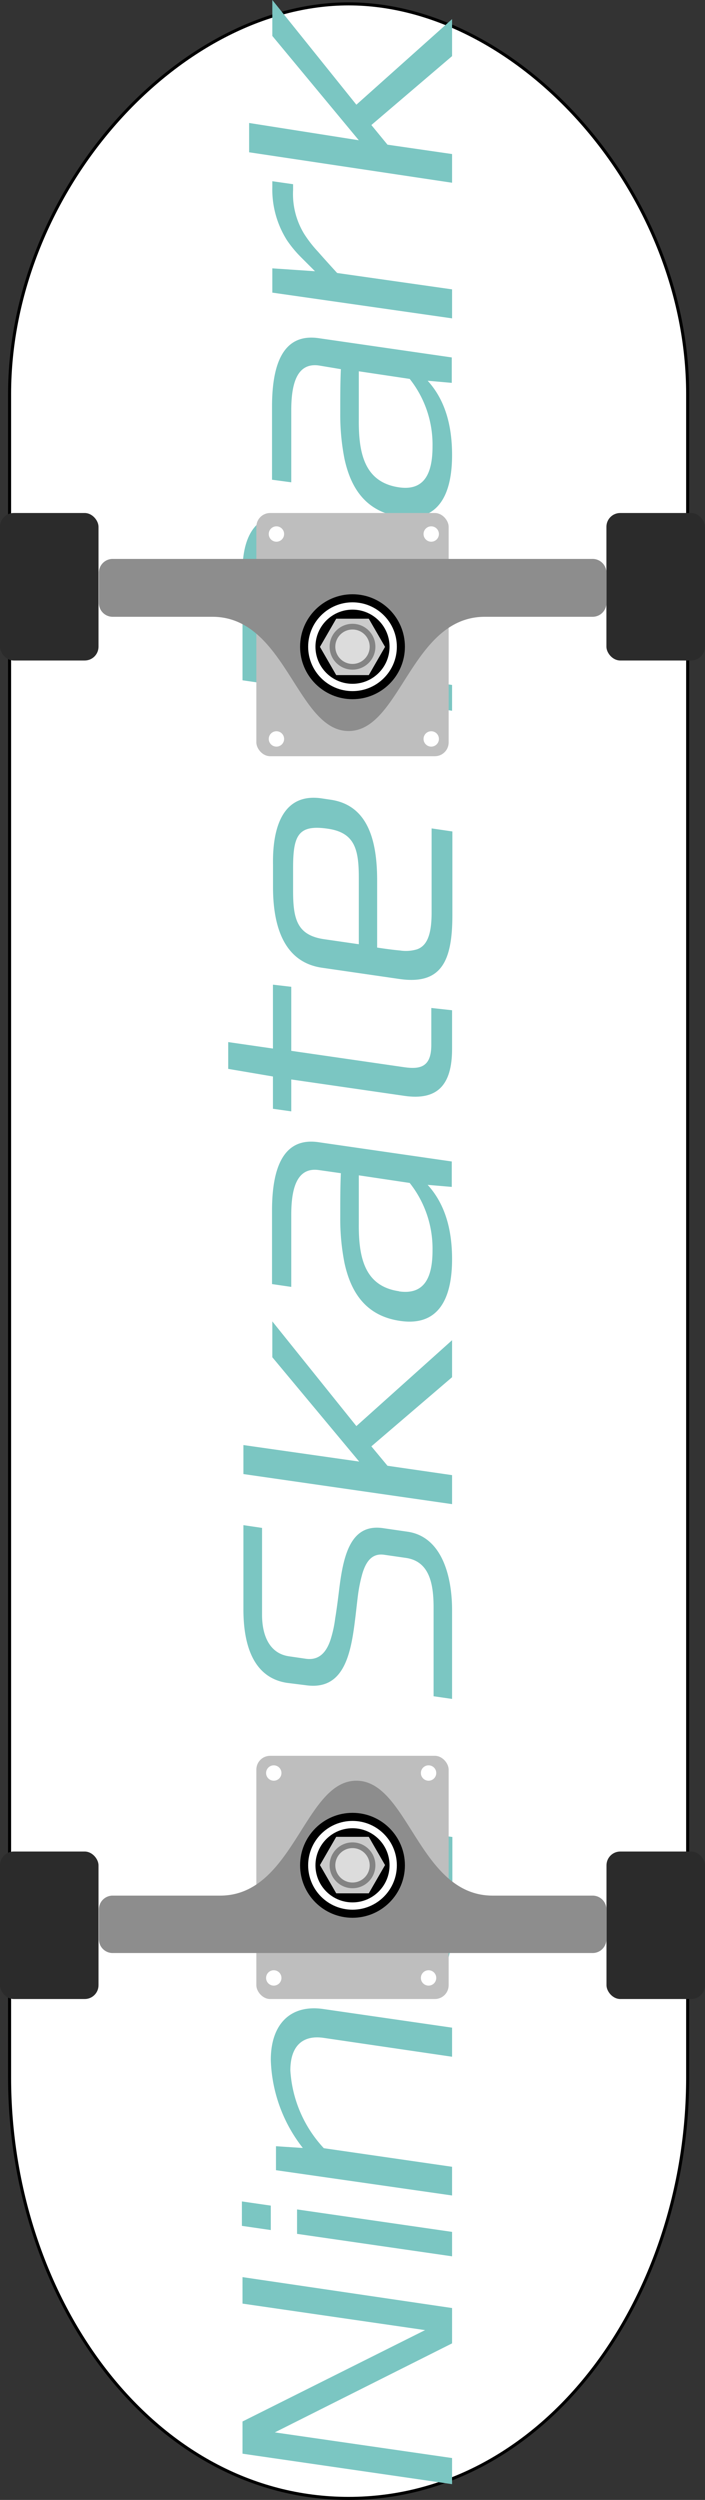<svg xmlns="http://www.w3.org/2000/svg" viewBox="0 0 92.68 328.3"><rect x="0" y="0" width="92.68" height="328.3" fill="#333333" stroke="none"/><defs><style>.cls-1,.cls-6{fill:#fff;}.cls-1{stroke:#000;stroke-miterlimit:10;stroke-width:0.4px;}.cls-2{fill:#7bc6c2;}.cls-3{fill:#2b2b2b;}.cls-4{fill:#bebebe;}.cls-5{fill:#8d8d8d;}.cls-7{fill:#cbcbcb;}.cls-8{fill:#838383;}.cls-9{fill:#dcdcdc;}</style></defs><g id="レイヤー_2" data-name="レイヤー 2"><g id="レイヤー_2-2" data-name="レイヤー 2"><path class="cls-1" d="M45.83,328.1c25.85,0,44.57-26.3,44.57-55.27V51.77C90.4,25,68.11.51,45.83.51S1.26,25,1.26,51.77V272.83C1.26,301.8,20,328.1,45.83,328.1Z"/><path class="cls-2" d="M59.43,303.1v4.64l-23.3,11.69,23.3,3.37v3.43l-27.55-4V318l24-12-24-3.48v-3.48Z"/><path class="cls-2" d="M59.43,293.1v3.21l-20.38-2.95v-3.21ZM35.6,289.65v3.21l-3.8-.55V289.1Z"/><path class="cls-2" d="M42.53,267.62c-2.76-.4-4.36,1.08-4.36,4.28a16.43,16.43,0,0,0,4.4,10.21l16.86,2.44v3.77L36.28,285v-3.15l3.53.23a19.66,19.66,0,0,1-4.21-11.57c0-4.72,2.61-7.3,6.89-6.68l16.94,2.45v3.82Z"/><path class="cls-2" d="M42.25,236.85l1.2.17c5,.73,6.13,5.51,6.13,10.61v8.82c1.08.15,2.08.3,3,.38a5.24,5.24,0,0,0,2.24-.16c1.24-.44,1.92-1.77,1.92-4.82v-11l2.73.39v11.06c0,6.15-1.52,9.16-7,8.36l-10.13-1.46c-5-.72-6.45-5.41-6.45-10.61v-2.91C35.8,240.49,37.28,236.13,42.25,236.85Zm.36,18.49,4.56.66v-8.72c0-3.71-.52-5.94-4.08-6.45-3.88-.56-4.56.86-4.56,5.15v3C38.53,252.7,39.05,254.83,42.61,255.34Z"/><path class="cls-2" d="M43.42,215.43a15.43,15.43,0,0,0,.64-2.87c.18-1.09.33-2.23.47-3.36.54-4.56,1.37-9.16,5.81-8.52l3.24.47c4.48.65,5.85,5.78,5.85,10.29v11.67L57,222.76V211.12c0-3.13-.54-6.08-3.64-6.53l-2.85-.41c-1.55-.23-2.38.81-2.88,2.5a19.75,19.75,0,0,0-.58,2.88c-.14,1.09-.25,2.23-.4,3.37-.57,4.59-1.58,9.08-6.45,8.38L37.72,221C33.28,220.31,32,216,32,211.36V200.29l2.45.36v11.41c0,2.75,1,5.08,3.53,5.45l2.2.32C41.86,218.08,42.84,217.1,43.42,215.43Z"/><path class="cls-2" d="M48.82,189.94l2.12,2.55,8.49,1.23v3.81L32,193.58v-3.81l15.22,2.17L35.8,178.24v-4.71l11.05,13.75L59.43,176v4.86Z"/><path class="cls-2" d="M41.89,150l17.5,2.53v3.34l-3.17-.27c2.4,2.64,3.21,6.09,3.21,9.76,0,5.29-1.85,8.83-6.81,8.11-4.53-.65-6.49-3.75-7.33-7.59a29.8,29.8,0,0,1-.56-6c0-2.05,0-4.05.08-5.81l-2.88-.41c-3.08-.45-3.64,2.8-3.64,5.9V169l-2.53-.37V159C35.76,154,36.92,149.26,41.89,150Zm10.57,19.59c3.4.49,4.4-1.94,4.4-5.37a13.89,13.89,0,0,0-3-8.87l-6.69-1v6.34C47.13,165.13,47.93,168.92,52.46,169.57Z"/><path class="cls-2" d="M38.29,129.59V138l14.85,2.15c2.16.31,3.56-.06,3.56-2.92v-4.86l2.73.3v5.1c0,4.81-2,6.77-6.29,6.14l-14.85-2.15v4.19l-2.41-.34v-4.24l-5.88-1v-3.52l5.88.85v-8.39Z"/><path class="cls-2" d="M42.25,104.84l1.2.18c5,.72,6.13,5.51,6.13,10.61v8.81c1.08.16,2.08.3,3,.38a5.1,5.1,0,0,0,2.24-.15c1.24-.44,1.92-1.77,1.92-4.82V108.79l2.73.4v11c0,6.15-1.52,9.17-7,8.37l-10.13-1.47c-5-.72-6.45-5.41-6.45-10.6v-2.91C35.8,108.48,37.28,104.13,42.25,104.84Zm.36,18.5,4.56.66v-8.72c0-3.72-.52-5.94-4.08-6.45-3.88-.57-4.56.86-4.56,5.15v3C38.53,120.7,39.05,122.82,42.61,123.34Z"/><path class="cls-2" d="M38.29,67.73l3.43.5c5.3.77,6.46,5.48,6.46,9.09v11l11.25,1.63v3.39l-27.55-4V75C31.88,71.35,33,67,38.29,67.73Zm-4,7.58v11L45.69,88V76.92c0-3-1.55-4.86-4.11-5.23l-3.14-.46C35.88,70.86,34.33,72.31,34.33,75.31Z"/><path class="cls-2" d="M41.89,44.41l17.5,2.53v3.34L56.22,50c2.4,2.63,3.21,6.09,3.21,9.76,0,5.28-1.85,8.83-6.81,8.11-4.53-.66-6.49-3.75-7.33-7.59a29.9,29.9,0,0,1-.56-6c0-2,0-4,.08-5.8L41.93,48c-3.08-.44-3.64,2.81-3.64,5.91v9.43L35.76,63V53.43C35.76,48.38,36.92,43.69,41.89,44.41ZM52.46,64c3.4.49,4.4-1.94,4.4-5.37a13.89,13.89,0,0,0-3-8.87l-6.69-1v6.34C47.13,59.56,47.93,63.34,52.46,64Z"/><path class="cls-2" d="M39.57,33.78a15.18,15.18,0,0,1-1.84-2.22,12.47,12.47,0,0,1-1.93-7v-.76l2.73.39v.76A10.06,10.06,0,0,0,40,30.74a16.15,16.15,0,0,0,1.8,2.31c.72.82,1.56,1.75,2.52,2.8L59.43,38v3.81L35.8,38.43V35.24l5.61.38Z"/><path class="cls-2" d="M48.82,16.42,50.94,19l8.49,1.23V24L32.75,20V16.15l14.42,2.27L35.8,4.72V0L46.85,13.75,59.43,2.51V7.37Z"/><rect class="cls-3" y="67.37" width="12.95" height="19.37" rx="1.81"/><rect class="cls-3" x="79.72" y="67.37" width="12.95" height="19.37" rx="1.81"/><rect class="cls-4" x="33.7" y="67.37" width="25.28" height="31.94" rx="1.81"/><path class="cls-5" d="M77.91,73.4H14.76A1.81,1.81,0,0,0,13,75.21v3.93A1.81,1.81,0,0,0,14.76,81H27.92C37.6,81,39,96,45.83,96S54.06,81,63.74,81H77.91a1.81,1.81,0,0,0,1.81-1.81V75.21A1.81,1.81,0,0,0,77.91,73.4Z"/><circle class="cls-6" cx="36.34" cy="70.13" r="1.01"/><circle class="cls-6" cx="56.69" cy="70.13" r="1.01"/><circle class="cls-6" cx="36.34" cy="97.04" r="1.01"/><circle class="cls-6" cx="56.69" cy="97.04" r="1.01"/><circle cx="46.34" cy="84.93" r="6.89"/><circle class="cls-6" cx="46.34" cy="84.93" r="5.83"/><circle cx="46.34" cy="84.93" r="4.87"/><polygon class="cls-7" points="48.48 81.25 44.2 81.25 42.06 84.95 44.2 88.66 48.48 88.66 50.62 84.95 48.48 81.25"/><circle class="cls-8" cx="46.34" cy="84.93" r="3.01"/><circle class="cls-9" cx="46.34" cy="84.93" r="2.26"/><rect class="cls-3" x="79.72" y="243.15" width="12.95" height="19.37" rx="1.81" transform="translate(172.4 505.67) rotate(180)"/><rect class="cls-3" y="243.15" width="12.95" height="19.37" rx="1.81" transform="translate(12.95 505.67) rotate(180)"/><rect class="cls-4" x="33.7" y="230.58" width="25.28" height="31.94" rx="1.81" transform="translate(92.68 493.1) rotate(180)"/><path class="cls-5" d="M14.76,256.48H77.91a1.81,1.81,0,0,0,1.81-1.81v-3.92a1.81,1.81,0,0,0-1.81-1.81H64.76c-9.68,0-11.07-15.09-17.91-15.09s-8.23,15.09-17.91,15.09H14.76A1.81,1.81,0,0,0,13,250.75v3.92A1.81,1.81,0,0,0,14.76,256.48Z"/><circle class="cls-6" cx="56.34" cy="259.75" r="1.01"/><circle class="cls-6" cx="35.99" cy="259.75" r="1.01"/><circle class="cls-6" cx="56.34" cy="232.84" r="1.01"/><circle class="cls-6" cx="35.99" cy="232.84" r="1.01"/><circle cx="46.34" cy="244.96" r="6.89"/><circle class="cls-6" cx="46.34" cy="244.96" r="5.83"/><circle cx="46.34" cy="244.96" r="4.87"/><polygon class="cls-7" points="44.2 248.64 48.48 248.64 50.62 244.93 48.48 241.22 44.2 241.22 42.06 244.93 44.2 248.64"/><circle class="cls-8" cx="46.34" cy="244.96" r="3.01"/><circle class="cls-9" cx="46.34" cy="244.96" r="2.26"/></g></g></svg>